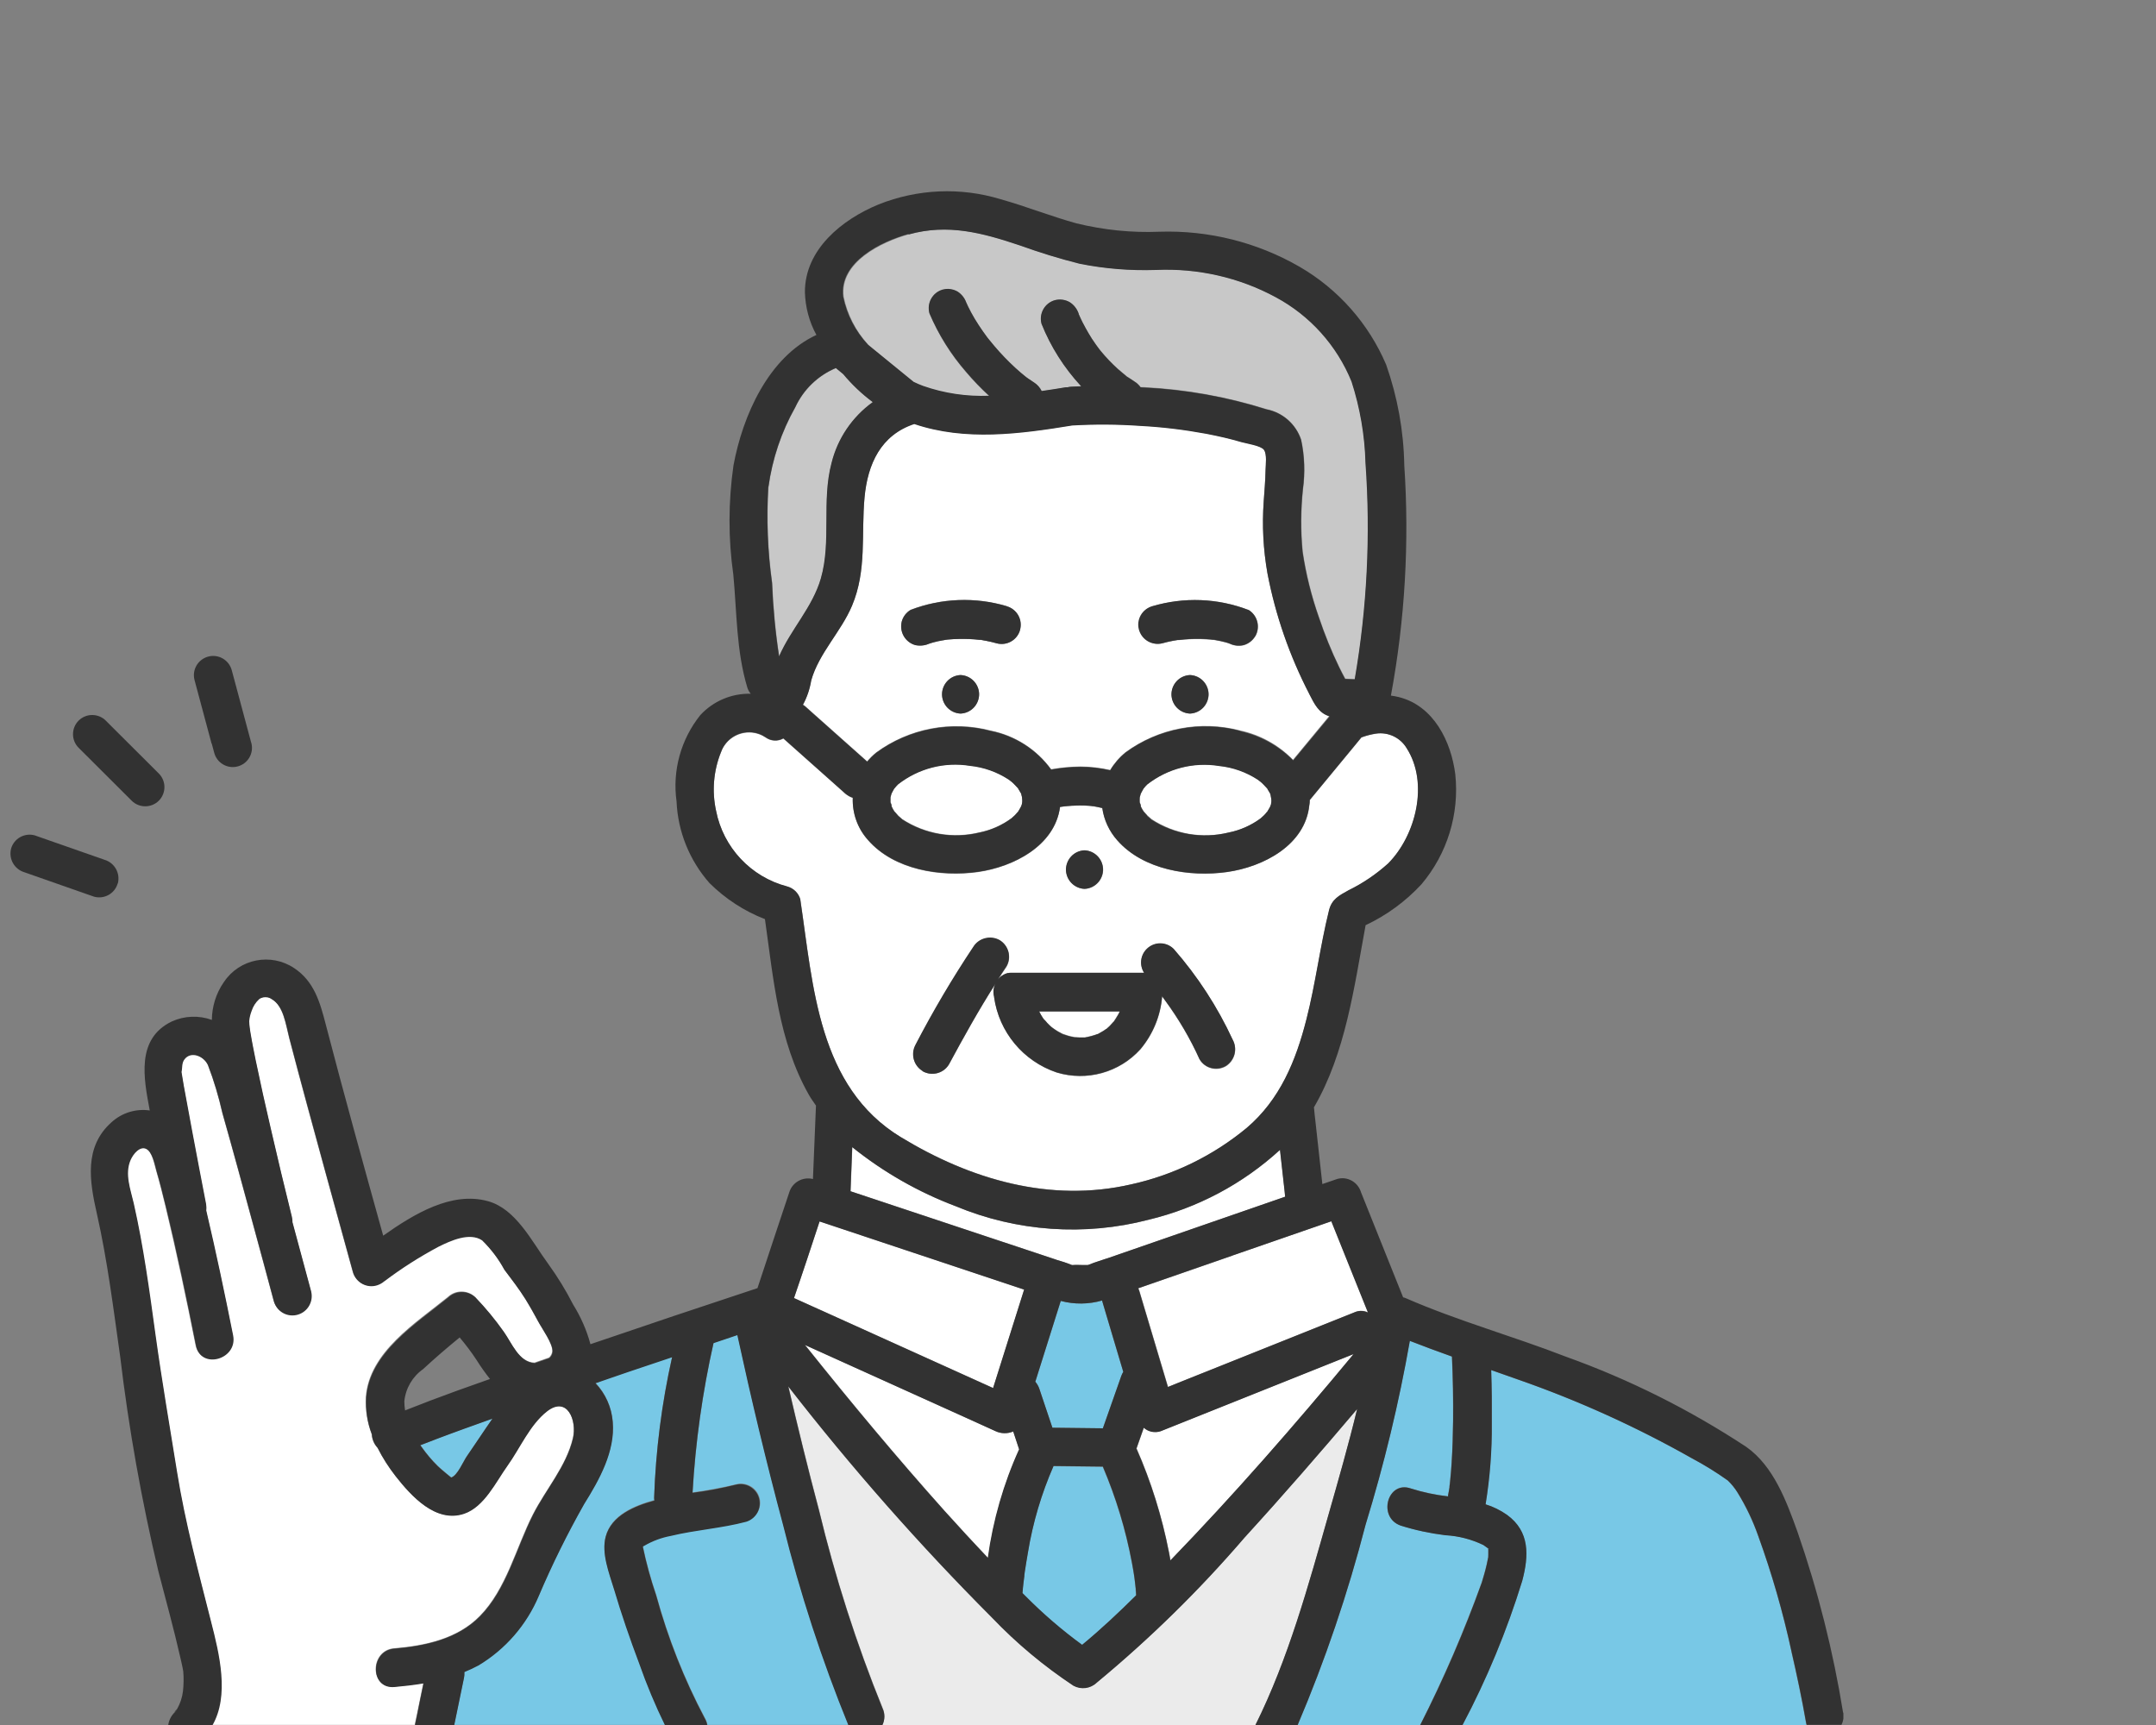 <?xml version="1.0" encoding="UTF-8"?><svg id="_グループ_168" xmlns="http://www.w3.org/2000/svg" xmlns:xlink="http://www.w3.org/1999/xlink" viewBox="0 0 150 120"><rect x="0" y="0" width="150" height="120" fill="#808080" stroke="none"/><defs><style>.cls-1{fill:none;}.cls-2{fill:#323232;}.cls-3{fill:#ebebeb;}.cls-4{fill:#fff;}.cls-5{fill:#c8c8c8;}.cls-6{clip-path:url(#clippath);}.cls-7{fill:#78c8e6;}</style><clipPath id="clippath"><rect class="cls-1" x=".72" y="13.29" width="127.53" height="106.71"/></clipPath></defs><g class="cls-6"><g id="_グループ_167"><path id="_パス_1934" class="cls-7" d="M74.53,88.01c-.07,0-.08,0,0,0"/><path id="_パス_1935" class="cls-4" d="M88.46,55.66s0-.08-.01-.12c-.01-.05-.02-.1-.03-.15,0-.03-.02-.06-.02-.1s-.01-.06-.02-.08-.02-.03-.04-.07c-.04-.07-.08-.15-.13-.22-.02-.04-.04-.07-.05-.09s-.03-.03-.06-.07c-.06-.07-.12-.13-.19-.2-.12-.13-.26-.24-.4-.34-.81-.53-1.73-.86-2.68-.95-1.78-.29-3.6.18-5.01,1.29-.09.09-.17.18-.25.28l-.04.07c-.04.06-.16.31-.16.3-.02.09-.06.24-.07.26,0,.11,0,.23,0,.34.05.09.08.19.08.29.06.14.14.26.23.39-.1-.14.16.18.23.24.04.04.37.32.28.25,1.59,1.04,3.53,1.38,5.38.93.81-.16,1.57-.5,2.24-.99.16-.13.31-.28.44-.44h0s.01-.03.02-.04c.05-.07.09-.15.13-.22.11-.17.16-.37.15-.57"/><path id="_パス_1936" class="cls-4" d="M71.12,55.66c0-.06-.03-.21-.02-.22-.01-.05-.03-.1-.04-.16-.01-.03-.01-.06-.02-.08s-.02-.03-.04-.07c-.04-.07-.08-.15-.13-.22-.02-.04-.04-.07-.05-.09s-.03-.03-.06-.07c-.06-.07-.12-.14-.19-.2-.12-.13-.26-.24-.4-.34-.81-.53-1.73-.86-2.68-.95-1.78-.29-3.6.18-5.01,1.29-.09.09-.17.18-.25.28l-.04.07c-.04.06-.16.31-.16.3-.02.09-.06.24-.07.26,0,.11,0,.23,0,.34.05.09.08.19.08.29.06.14.14.27.22.39-.1-.14.16.18.22.24.04.04.37.32.28.25,1.59,1.04,3.53,1.38,5.38.93.81-.16,1.57-.5,2.24-.99.16-.13.31-.28.44-.44h.01s.01-.03.02-.04c.05-.07.09-.15.13-.22.11-.17.16-.37.15-.57"/><path id="_パス_1937" class="cls-7" d="M76.68,90.47c-.94.27-1.93.28-2.88.03l-1.77,5.62c.12.14.22.31.28.49.3.9.6,1.81.91,2.71l3.51.04,1.28-3.63c.04-.1.08-.2.14-.29-.49-1.63-.98-3.27-1.46-4.91,0-.02,0-.04-.01-.06"/><path id="_パス_1938" class="cls-7" d="M81.91,44.52s-.05,0-.08,0c.02,0,.05,0,.08,0"/><path id="_パス_1939" class="cls-4" d="M91.09,48.25c-1.37-2.64-2.35-5.46-2.91-8.39-.29-1.65-.38-3.32-.26-4.99.05-.74.11-1.47.13-2.21,0-.34.11-1.1-.12-1.4-.21-.28-1.19-.42-1.56-.53-.8-.23-1.62-.42-2.44-.58-1.52-.28-3.06-.47-4.6-.55-1.57-.11-3.15-.11-4.73-.03-3.66.6-7.44,1.1-10.99-.1-2.32.76-3.24,2.77-3.46,5.1-.24,2.59.17,5.07-.87,7.54-.76,1.81-2.31,3.3-2.84,5.2-.1.6-.29,1.17-.58,1.7.06.04.11.08.17.12l.57.51,3.73,3.32c.19-.22.4-.43.63-.62,2.29-1.68,5.22-2.24,7.97-1.52,1.69.34,3.19,1.3,4.2,2.69.67-.12,1.35-.18,2.03-.19.7,0,1.4.09,2.08.24.28-.47.64-.88,1.06-1.23,2.29-1.68,5.22-2.24,7.97-1.52,1.4.3,2.69,1.01,3.69,2.04l2.53-3.06c-.75-.22-1.05-.85-1.42-1.56M66.83,49.64c-.74-.03-1.31-.65-1.29-1.39.03-.7.59-1.26,1.29-1.29.74.03,1.31.65,1.29,1.39-.03.7-.59,1.26-1.29,1.29M70.97,43.82c-.2.71-.93,1.12-1.64.93-.24-.07-.48-.12-.72-.17-.11-.02-.23-.04-.35-.06h-.1c-.48-.06-.97-.08-1.46-.07-.25,0-.5.02-.75.04l-.16.02c-.07.01-.15.02-.22.04-.2.04-.4.08-.6.13-.09.03-.18.05-.27.08l-.13.04c-.17.06.11-.05.14-.06-.32.16-.68.21-1.03.13-.34-.09-.62-.31-.8-.62-.18-.31-.23-.68-.14-1.03.09-.34.31-.62.61-.8,2.14-.82,4.48-.91,6.68-.26.7.21,1.12.93.93,1.65M82.8,49.64c-.74-.03-1.31-.65-1.29-1.39.03-.7.59-1.26,1.29-1.29.74.03,1.31.65,1.29,1.39-.03.7-.59,1.26-1.29,1.29M87.33,44.27c-.18.3-.46.52-.8.62-.35.08-.72.03-1.03-.13.42.18.09.04-.02,0-.09-.03-.18-.06-.27-.08-.2-.05-.4-.1-.6-.13l-.16-.03h-.06s-.17-.02-.17-.02c-.23-.02-.47-.03-.7-.04-.5-.01-1,.01-1.5.07h-.07s-.02,0-.02,0c-.12.02-.24.04-.35.06-.23.04-.46.1-.68.16-.72.18-1.44-.26-1.62-.97-.17-.69.23-1.4.91-1.61,2.2-.65,4.54-.56,6.68.26.63.38.84,1.19.48,1.83"/><path id="_パス_1940" class="cls-4" d="M85.74,87.35l-6.54,2.27c.03.06.06.13.08.2l1.99,6.66.59-.24,12.48-4.99c.28-.1.58-.08.85.05l-2.55-6.35-6.9,2.39"/><path id="_パス_1944" class="cls-7" d="M44.7,107.46s.01.06.02.09h0s-.02-.06-.02-.09"/><path id="_パス_1945" class="cls-7" d="M30.37,100.1c-.37.14-.75.29-1.12.43.03.04.05.07.08.11.34.48.72.93,1.14,1.34.19.19.92.8.93.79.43-.14.83-1.12,1.08-1.47.61-.87,1.19-1.76,1.79-2.63-1.3.46-2.6.93-3.9,1.42"/><path id="_パス_1946" class="cls-4" d="M73.51,87.65c.35.09.7.21,1.04.35.01,0,.03,0,.04.01s.03,0,.06,0c.23-.02.46,0,.69,0h.34s.08-.03.12-.04c.38-.16.79-.27,1.18-.41l12.44-4.31s-.01-.06-.01-.09c-.03-.25-.05-.5-.08-.75l-.27-2.42c-2.59,2.37-5.73,4.04-9.14,4.86-4.45,1.16-9.17.83-13.42-.94-2.6-.98-5.03-2.36-7.2-4.11-.04,1.02-.08,2.05-.12,3.07l4.99,1.66,9.35,3.11"/><path id="_パス_1947" class="cls-7" d="M75.65,72.14s-.05.02-.07.02c.03,0,.05,0,.07-.02"/><path id="_パス_1948" class="cls-4" d="M62.69,79.11c4.84,2.94,10.39,4.57,16.02,3.28,2.95-.65,5.71-2,8.04-3.93,2.31-1.96,3.42-4.67,4.15-7.55.64-2.5.95-5.07,1.57-7.57.19-.79.71-1.04,1.36-1.4,1-.49,1.93-1.12,2.76-1.87,1.93-1.95,2.84-5.6,1.28-8.02-.44-.74-1.28-1.14-2.13-1.01-.32.05-.64.13-.95.24l-.06.02s-.01.02-.02.02l-.5.61-3.08,3.73v.02c0,.11,0,.22-.03.33-.28,2.79-3.21,4.3-5.74,4.66-2.58.36-5.82-.14-7.63-2.21-.56-.63-.93-1.41-1.04-2.24-.2-.05-.4-.09-.6-.12h-.04c-.1-.02-.2-.03-.3-.04-.2-.01-.4-.02-.59-.02-.39,0-.79.03-1.18.07l-.23.04c-.36,2.7-3.24,4.17-5.72,4.52-2.58.36-5.82-.14-7.63-2.21-.73-.81-1.11-1.87-1.07-2.95-.19-.06-.37-.17-.53-.3l-.57-.51-3.73-3.32c-.39.22-.87.19-1.23-.07-.95-.64-2.24-.38-2.88.57-.1.14-.17.3-.23.46-.52,1.29-.64,2.72-.34,4.08.5,2.56,2.42,4.6,4.94,5.26.46.12.81.48.93.93.89,5.99,1.22,13,7,16.51M75.46,59.16c.74.03,1.31.65,1.29,1.39-.03.7-.59,1.26-1.29,1.29-.74-.03-1.31-.65-1.29-1.39.03-.7.59-1.26,1.29-1.29M63.71,72.69c1.22-2.33,2.56-4.6,4.01-6.79.38-.62,1.19-.83,1.83-.48.63.37.85,1.19.48,1.83-.21.3-.4.61-.6.92.04-.05.08-.1.13-.14.04-.04.07-.07.11-.1.11-.08.24-.14.37-.19.02,0,.03-.02.05-.02s.04,0,.06,0c.04,0,.09-.02.14-.02.03,0,.05,0,.08,0s.05,0,.08,0h9.11s.03,0,.05,0c-.4-.61-.23-1.44.38-1.84.53-.35,1.23-.27,1.68.18,1.66,1.89,3.04,4.02,4.1,6.31.35.64.14,1.44-.48,1.83-.64.37-1.46.16-1.83-.48-.65-1.44-1.46-2.8-2.39-4.08-.07-.1-.14-.19-.21-.29-.11,1.35-.64,2.63-1.51,3.67-1.47,1.62-3.73,2.25-5.82,1.62-2.33-.78-4.02-2.81-4.36-5.24v-.03c-.03-.11-.05-.22-.05-.33,0-.2.05-.39.13-.56-1.16,1.81-2.21,3.71-3.23,5.6-.38.63-1.21.83-1.84.45-.61-.37-.82-1.17-.47-1.8"/><path id="_パス_1949" class="cls-4" d="M72.29,70.34c.08.16.17.32.27.47l.07.09c.08.07.15.17.23.25s.18.18.28.27c.02.02.11.09.16.12l.1.07c.08.05.16.1.24.15.09.05.19.1.29.15h.01c.18.06.35.13.53.17.09.02.19.04.29.06h.05c.18.02.36.03.54.02h.15s.02,0,.03-.01c.04,0,.08-.01.11-.02.19-.04.38-.09.56-.15.05-.02.1-.04.15-.05h.03s.08-.06.11-.07c.16-.08.32-.18.47-.28h.02s.02-.03.02-.03c.07-.06.14-.12.21-.19s.15-.16.22-.24c.02-.02.03-.04.05-.06.11-.17.22-.33.32-.51.04-.07.07-.14.11-.22h-5.61Z"/><path id="_パス_1950" class="cls-4" d="M56.91,91.05l12.19,5.51c.72-2.28,1.44-4.57,2.16-6.85l-14.24-4.74c-.58,1.78-1.17,3.56-1.78,5.33l1.66.75"/><path id="_パス_1951" class="cls-4" d="M93.23,94.56l-12.47,4.99c-.4.14-.85.04-1.17-.24l-.51,1.45c1.02,2.32,1.77,4.74,2.26,7.23.03.18.07.37.1.55,4.45-4.6,8.67-9.43,12.75-14.36l-.95.38"/><path id="_パス_1952" class="cls-7" d="M79.01,110.55c-.02-.26-.05-.52-.09-.77,0-.04-.05-.38-.07-.46-.03-.21-.07-.41-.11-.62-.43-2.29-1.11-4.52-2.02-6.66l-3.43-.04c-.84,1.92-1.44,3.94-1.78,6.01-.08.45-.15.9-.22,1.35l-.03.23s0,.03,0,.06c-.02.16-.04.31-.06.47-.03.24-.05.48-.07.72.07.07.14.14.21.21,1.22,1.23,2.54,2.36,3.94,3.39,1.3-1.08,2.54-2.24,3.75-3.44,0-.15-.01-.29-.03-.44"/><path id="_パス_1953" class="cls-7" d="M93.88,47.72s.04.04,0,0"/><path id="_パス_1954" class="cls-4" d="M70.91,100.82l-.41-1.24c-.4.17-.86.16-1.25-.03l-1.96-.89-11.28-5.1.1.12c3.11,3.89,6.3,7.72,9.62,11.43.99,1.1,2,2.2,3.02,3.27.36-2.61,1.09-5.16,2.18-7.57"/><path id="_パス_1955" class="cls-5" d="M60.38,23.99l3.19,2.61c.21.1.43.2.65.28,1.48.52,3.04.75,4.61.69-.57-.52-1.1-1.07-1.6-1.66-1.07-1.22-1.93-2.6-2.56-4.09-.2-.71.22-1.45.94-1.64.35-.1.72-.05,1.03.13.28.18.49.44.6.76l.02.04c.04.08.07.16.11.24.07.14.14.27.21.41.16.3.33.59.52.87s.39.58.6.86c.02.02.1.13.12.15l.05.06c.11.13.22.27.33.4.46.54.95,1.05,1.47,1.52.24.22.49.43.74.63l.17.12c.13.09.25.18.38.26.23.14.41.35.52.59.56-.08,1.12-.17,1.68-.27.04,0,.08,0,.12,0,.08-.02.16-.03.24-.04.24-.02.48-.02.71-.03-1.18-1.27-2.11-2.74-2.76-4.35-.19-.71.23-1.44.93-1.64.35-.09.72-.04,1.03.13.29.19.51.47.61.8,0,.02,0,.02.01.03.03.06.05.12.08.18.06.13.13.27.19.4.13.26.28.52.43.78s.29.48.46.7c.08.12.17.24.26.35h0s.11.14.11.14c.37.45.77.87,1.2,1.26.11.1.22.19.33.28l.17.14c.09.07.09.08.07.07.09.07.22.14.25.16.12.08.24.16.36.24.16.1.29.23.4.38h.27c2.88.15,5.73.66,8.49,1.53,1.12.22,2.04,1.03,2.41,2.12.25,1.14.29,2.3.13,3.45-.15,1.44-.16,2.89-.02,4.34.23,1.55.61,3.08,1.13,4.56.4,1.19.87,2.36,1.42,3.49.13.27.27.53.41.79l.67.03c.86-4.97,1.11-10.02.75-15.05-.05-1.92-.38-3.83-.97-5.66-1.02-2.51-2.88-4.58-5.27-5.86-2.55-1.38-5.43-2.03-8.33-1.9-1.78.06-3.56-.09-5.31-.43-1.4-.35-2.79-.78-4.15-1.27-2.62-.88-5.02-1.53-7.75-.77-1.9.53-4.84,1.95-4.54,4.35.26,1.24.85,2.4,1.71,3.33"/><path id="_パス_1956" class="cls-5" d="M54.21,45.68c.82-1.89,2.33-3.42,2.91-5.43.75-2.59.04-5.38.74-8.02.42-1.71,1.44-3.22,2.87-4.25-.76-.57-1.45-1.22-2.06-1.95l-.51-.42c-1.25.52-2.25,1.49-2.82,2.72-.97,1.72-1.6,3.6-1.87,5.55-.14,2.23-.05,4.48.26,6.69.07,1.71.23,3.42.49,5.12"/><path id="_パス_1957" class="cls-7" d="M51.31,92.85c-.55.18-1.11.37-1.66.56-.77,3.42-1.26,6.91-1.46,10.41,1.02-.14,2.04-.33,3.04-.57.72-.18,1.44.26,1.62.97.17.69-.23,1.4-.91,1.6-1.73.46-3.53.57-5.27.99-.65.12-1.27.35-1.83.68-.04.02-.08.04-.11.07.04.08.03.09,0,0h0c.24,1.15.55,2.28.93,3.39.81,2.96,1.94,5.83,3.38,8.55.09.15.15.32.18.49h9.82c-1.85-4.53-3.37-9.2-4.55-13.95-1.17-4.37-2.22-8.77-3.18-13.2"/><path id="_パス_1958" class="cls-7" d="M124.63,114.87c-.59-2.72-1.36-5.4-2.31-8.02-.37-1.05-.86-2.07-1.44-3.02-.19-.31-.42-.59-.68-.84-.79-.57-1.62-1.09-2.49-1.54-3.84-2.18-7.87-4.01-12.04-5.46-.64-.23-1.29-.46-1.93-.68.04,1.24.06,2.47.04,3.71.02,1.88-.13,3.77-.43,5.63.53.17,1.04.41,1.49.74,1.61,1.16,1.52,2.86,1.06,4.59-1.07,3.47-2.46,6.83-4.16,10.04h23.95c-.02-.05-.03-.1-.04-.15-.29-1.67-.64-3.32-1.02-4.97"/><path id="_パス_1959" class="cls-7" d="M103.42,108.87c.03-.14.06-.28.09-.43.04-.22.02.05.03-.28,0-.11,0-.22,0-.33v-.03s0-.04-.01-.07c-.05-.02-.08-.04,0-.01h0s.01.01.01.01c0-.02,0-.01,0,0,.07.03.14.05-.07-.06.07.04-.32-.23-.28-.2-.83-.4-1.73-.63-2.65-.68-1.05-.13-2.09-.35-3.1-.67-1.62-.57-.92-3.15.71-2.58.84.26,1.71.45,2.59.55v-.08c.04-.18.07-.37.1-.55v-.04s0-.01,0-.03c.01-.11.03-.21.04-.32.05-.44.08-.89.11-1.33.06-.96.09-1.93.1-2.89.01-1.49-.02-2.99-.08-4.48-.98-.35-1.96-.71-2.93-1.09-.76,4.32-1.79,8.59-3.08,12.79-1.22,4.76-2.8,9.42-4.73,13.95h8.52c1.63-3.22,3.06-6.54,4.29-9.93.12-.4.24-.79.33-1.2"/><path id="_パス_1960" class="cls-4" d="M28.98,119.38l.47-2.3c-.67.11-1.35.19-2.03.25-1.72.14-1.7-2.53,0-2.67,2.14-.18,4.39-.65,5.95-2.24,1.86-1.89,2.52-4.76,3.7-7.07.9-1.76,2.32-3.35,2.78-5.31.3-1.25-.4-2.97-1.8-1.89-1.2.93-1.9,2.58-2.76,3.79-.81,1.13-1.61,2.87-3.02,3.34-1.96.67-3.67-1.22-4.76-2.61-.49-.62-.91-1.28-1.26-1.98-.24-.25-.38-.59-.4-.94-.31-.82-.45-1.7-.4-2.58.24-3.13,3.48-5.14,5.71-6.95.53-.5,1.36-.5,1.89,0,.72.75,1.38,1.55,1.98,2.4.56.77,1.05,2.13,2.15,2.17.34-.12.67-.23,1.01-.35.13-.11.21-.27.23-.44.03-.56-.72-1.58-.99-2.09-.28-.52-.57-1.04-.88-1.55-.45-.72-.96-1.39-1.48-2.07-.41-.76-.93-1.44-1.55-2.05-.89-.59-2.21.03-3.04.44-1.32.7-2.57,1.51-3.76,2.41h-.02c-.55.5-1.39.45-1.88-.1-.13-.15-.23-.32-.28-.51-.64-2.33-1.28-4.65-1.92-6.98-.85-3.1-1.7-6.2-2.51-9.31-.25-.95-.39-2.23-1.23-2.72-.26-.19-.61-.19-.88,0-.24.22-.42.5-.52.81-.09.23-.15.47-.17.72,0,.16.02.31.04.47v.07c.03.11.05.22.06.33.1.61.23,1.23.35,1.84.33,1.59.68,3.17,1.05,4.75.48,2.05.97,4.1,1.47,6.15.03.12.04.24.04.37.43,1.61.87,3.21,1.3,4.82.18.72-.26,1.44-.97,1.62-.69.17-1.4-.23-1.61-.91-.48-1.79-.96-3.58-1.45-5.37-.7-2.58-1.4-5.16-2.13-7.73-.26-1.14-.59-2.26-1.01-3.35-.29-.64-1.19-1.01-1.64-.42-.2.27-.14.59-.21.89.06.32.1.64.16.96.19,1.08.39,2.16.59,3.24.31,1.66.63,3.32.95,4.98.03.15.03.29.01.44.68,2.89,1.3,5.79,1.87,8.7.33,1.68-2.24,2.4-2.58.71-.64-3.22-1.32-6.44-2.09-9.64-.2-.83-.41-1.67-.65-2.49-.13-.43-.27-1.33-.72-1.55s-.9.33-1.09.76c-.43.98,0,2.07.22,3.04.68,3.01,1.08,6.07,1.51,9.12.44,3.19.99,6.37,1.5,9.55.57,3.55,1.49,6.95,2.37,10.43.56,2.22,1.28,5.13.08,7.21h14.13s0-.09.02-.14c.03-.16.07-.32.1-.48"/><path id="_パス_1961" class="cls-3" d="M94.43,98.01c-2.57,3.03-5.17,6.02-7.84,8.95-3.14,3.64-6.57,7.01-10.28,10.08-.44.42-1.09.5-1.62.21-2.05-1.36-3.94-2.95-5.65-4.73-5.06-5.07-9.8-10.45-14.19-16.1.67,2.88,1.37,5.74,2.13,8.6,1.13,4.7,2.61,9.32,4.43,13.8.17.38.16.81-.02,1.18h25.96c2.29-4.6,3.69-9.72,5.09-14.65.67-2.35,1.39-4.86,1.99-7.35"/><path id="_パス_1962" class="cls-7" d="M42.71,110.49c-.33-1.1-.87-2.47-.57-3.62.39-1.47,1.99-2.14,3.39-2.52-.01-.07-.02-.13-.02-.2.12-3.29.53-6.56,1.25-9.77-1,.34-2.01.67-3.01,1.01-.77.26-1.54.54-2.32.8.69.73,1.12,1.68,1.2,2.68.18,2.05-.94,4.04-1.99,5.73-1.17,2.07-2.23,4.21-3.16,6.4-.85,2.01-2.32,3.69-4.19,4.82-.32.17-.65.33-.98.46,0,.14,0,.28-.03.42l-.1.48c-.19.93-.39,1.87-.58,2.81h14.68c-.68-1.39-1.27-2.82-1.79-4.28-.64-1.72-1.24-3.46-1.77-5.23"/><path id="_パス_1963" class="cls-2" d="M8.7,55.24l.46.46c.52.52,1.37.52,1.89,0,.52-.52.52-1.37,0-1.89l-3.23-3.22-.46-.46c-.52-.52-1.37-.52-1.89,0-.52.52-.52,1.37,0,1.89l3.23,3.22"/><path id="_パス_1964" class="cls-2" d="M14.73,51.72l.17.63c.18.72.91,1.15,1.62.97.72-.18,1.15-.91.97-1.62,0-.02-.01-.04-.02-.06-.39-1.47-.79-2.93-1.18-4.4l-.17-.63c-.2-.71-.93-1.13-1.65-.93-.71.2-1.13.93-.93,1.65h0c.39,1.47.79,2.93,1.18,4.4"/><path id="_パス_1965" class="cls-2" d="M8.2,61.45c.18-.71-.23-1.43-.93-1.64l-4.26-1.49-.6-.21c-.71-.19-1.44.22-1.64.93-.18.71.23,1.43.93,1.64l4.25,1.49.6.21c.71.19,1.44-.22,1.64-.93"/><path id="_パス_1966" class="cls-2" d="M64.19,74.52c.64.36,1.45.15,1.83-.48,1.02-1.89,2.07-3.78,3.23-5.6-.14.27-.17.59-.09.89v.03c.34,2.43,2.03,4.46,4.36,5.24,2.09.63,4.36,0,5.82-1.62.87-1.04,1.4-2.32,1.51-3.68.07.1.14.19.21.29.94,1.27,1.74,2.64,2.39,4.08.37.64,1.19.85,1.83.48.62-.39.83-1.19.48-1.83-1.06-2.29-2.44-4.41-4.1-6.31-.52-.52-1.36-.52-1.88,0-.45.44-.52,1.14-.18,1.66-.01,0-.03,0-.05,0h-9.11s-.06,0-.08,0-.05,0-.08,0c-.05,0-.09.01-.14.02-.02,0-.04,0-.06,0s-.03.02-.05.02c-.13.04-.26.11-.37.19-.04.03-.08.06-.11.1-.05.04-.09.09-.13.14.2-.31.39-.62.6-.92.37-.64.15-1.45-.48-1.83-.64-.35-1.45-.14-1.83.48-1.46,2.19-2.8,4.46-4.01,6.79-.36.64-.15,1.45.48,1.83M75.58,72.16s.05-.01.07-.02c-.02.01-.05.02-.07.02M77.48,71.07s-.03.04-.05.06c-.07.08-.15.16-.22.24s-.14.13-.21.19l-.02.02h-.02c-.15.12-.31.21-.47.3-.03.01-.07.04-.11.06h-.03s-.1.04-.15.06c-.18.06-.37.11-.56.15-.04,0-.08.01-.11.02-.01,0-.02,0-.03.01h-.15c-.18,0-.36,0-.54-.01h-.05c-.1-.03-.19-.04-.29-.06-.18-.04-.35-.11-.52-.16h-.01c-.1-.06-.19-.11-.29-.16s-.16-.1-.24-.15l-.1-.07s-.13-.1-.16-.12c-.1-.08-.19-.17-.28-.27s-.14-.18-.23-.25c-.02-.03-.05-.06-.07-.09-.1-.15-.19-.31-.27-.47h5.61c-.04.07-.07.15-.11.22-.1.18-.21.34-.32.51"/><path id="_パス_1967" class="cls-2" d="M66.83,46.96c-.74.03-1.31.65-1.29,1.39.03.7.59,1.26,1.29,1.29.74-.03,1.31-.65,1.29-1.39-.03-.7-.59-1.26-1.29-1.29"/><path id="_パス_1968" class="cls-2" d="M75.45,61.83c.74-.03,1.31-.65,1.29-1.39-.03-.7-.59-1.26-1.29-1.29-.74.03-1.31.65-1.29,1.39.03.7.59,1.26,1.29,1.29"/><path id="_パス_1969" class="cls-2" d="M82.79,46.96c-.74.03-1.31.65-1.29,1.39.03.7.59,1.26,1.29,1.29.74-.03,1.31-.65,1.29-1.39-.03-.7-.59-1.26-1.29-1.29"/><path id="_パス_1970" class="cls-2" d="M86.85,42.43c-2.14-.82-4.48-.91-6.68-.26-.71.2-1.13.93-.93,1.64.2.71.93,1.13,1.65.93.23-.06.45-.12.68-.16.12-.02.24-.04.35-.06h.1c.5-.06,1-.09,1.5-.08.24,0,.47.02.7.04l.17.02h.06s.16.03.16.03c.2.03.4.08.6.13.09.02.18.05.27.08.11.04.44.17.02,0,.32.17.68.22,1.03.13.34-.1.62-.32.8-.62.36-.64.15-1.45-.48-1.83M81.83,44.54s.05,0,.08,0h-.08"/><path id="_パス_1971" class="cls-2" d="M70.04,42.17c-2.19-.65-4.54-.56-6.68.26-.3.18-.52.46-.62.8-.09.35-.04.72.14,1.03.18.3.46.52.8.62.35.07.71.03,1.03-.13-.02,0-.31.12-.14.06.04-.01.08-.03.13-.05.09-.03.18-.06.27-.08.2-.06.4-.1.6-.13.07-.01.15-.02.22-.04l.16-.02c.25-.02.5-.04.75-.04.49-.01.97,0,1.46.06h.1c.11.03.23.05.35.07.24.05.49.1.72.17.71.2,1.45-.22,1.64-.93.2-.71-.22-1.45-.93-1.64h0"/><path id="_パス_1972" class="cls-2" d="M128.23,119.14c-.69-4.27-1.75-8.48-3.17-12.57-.76-2.11-1.66-4.58-3.57-5.92-3.92-2.58-8.13-4.69-12.54-6.27-3.68-1.43-7.52-2.49-11.14-4.07-.06-.03-.13-.05-.19-.06-.98-2.44-1.96-4.88-2.93-7.31-.21-.7-.93-1.12-1.64-.93l-1.05.36-.49-4.44c-.03-.25-.06-.5-.08-.76,0-.05-.01-.09-.02-.13,2.21-3.78,2.81-8.41,3.6-12.68,1.47-.69,2.79-1.66,3.89-2.85,1.79-2.12,2.64-4.88,2.35-7.64-.29-2.3-1.51-4.78-3.94-5.38-.18-.04-.35-.08-.54-.1.98-5.28,1.29-10.67.93-16.02-.04-2.39-.47-4.75-1.26-7-1.22-2.86-3.33-5.25-6.02-6.81-2.96-1.71-6.34-2.55-9.75-2.44-1.94.08-3.88-.12-5.77-.58-1.78-.49-3.5-1.18-5.28-1.68-2.79-.85-5.78-.72-8.49.36-2.53,1.04-5.14,3.12-5.13,6.11.03,1.04.3,2.06.8,2.97-3.34,1.55-5.13,5.62-5.77,9.08-.36,2.52-.37,5.08-.01,7.6.25,2.65.2,5.29.98,7.87.05.15.13.29.23.41-1.33-.03-2.61.51-3.51,1.49-1.35,1.69-1.95,3.86-1.65,6,.09,2.1.9,4.1,2.29,5.68,1.1,1.09,2.41,1.95,3.86,2.51.59,4.15.94,8.49,3.05,12.21.15.27.33.51.5.76h0c-.07,1.71-.14,3.41-.21,5.11h0c-.71-.18-1.44.23-1.65.93-.74,2.22-1.48,4.44-2.21,6.66-3.88,1.28-7.76,2.58-11.62,3.9-.26-.97-.67-1.9-1.2-2.75-.51-1-1.1-1.96-1.76-2.87-1.13-1.54-2.22-3.79-4.17-4.33-2.53-.7-5.15.89-7.29,2.4-1.36-4.9-2.72-9.79-4-14.71-.39-1.51-.8-2.98-2.19-3.9-1.61-1.08-3.8-.66-4.88.95,0,.01-.02.03-.03.04-.53.77-.81,1.68-.82,2.61-.91-.33-1.91-.29-2.79.11-2.5,1.21-1.95,3.97-1.53,6.19-.96-.14-1.94.16-2.66.82-1.93,1.71-1.53,4.12-1.02,6.36.74,3.28,1.15,6.61,1.62,9.93.6,5.03,1.49,10.02,2.66,14.95.52,2,1.07,3.99,1.53,6.01.07.32.15.63.2.95.04.46.03.92-.02,1.38-.05.43-.19.85-.41,1.24-.01.02-.41.4.03.06-.36.26-.6.65-.65,1.09h3.07c1.21-2.08.49-4.99-.08-7.21-.88-3.48-1.8-6.88-2.37-10.43-.51-3.18-1.06-6.36-1.5-9.55-.42-3.06-.83-6.11-1.51-9.12-.22-.97-.65-2.06-.22-3.04.19-.43.65-.98,1.09-.76s.6,1.12.72,1.55c.24.82.45,1.66.65,2.49.78,3.19,1.45,6.41,2.09,9.64.33,1.69,2.91.97,2.58-.71-.58-2.91-1.19-5.81-1.87-8.7.02-.15.01-.29-.01-.44-.32-1.66-.64-3.32-.95-4.98-.2-1.08-.4-2.16-.6-3.24-.06-.32-.1-.64-.16-.96.07-.3,0-.62.21-.89.45-.59,1.35-.22,1.64.42.42,1.09.75,2.21,1.01,3.35.73,2.57,1.43,5.15,2.13,7.73.49,1.79.97,3.58,1.45,5.37.21.71.96,1.11,1.67.89.68-.21,1.08-.91.91-1.61-.43-1.61-.86-3.21-1.3-4.82,0-.12-.01-.25-.04-.37-.51-2.05-1-4.09-1.47-6.15-.37-1.58-.72-3.16-1.05-4.75-.12-.61-.25-1.22-.35-1.84-.02-.11-.04-.22-.05-.33,0-.04,0-.05-.01-.07-.02-.16-.04-.31-.04-.47.02-.25.08-.49.17-.72.1-.31.28-.59.52-.81.09-.07.2-.11.31-.13.2-.03.41.01.57.13.84.49.98,1.76,1.23,2.72.81,3.11,1.67,6.21,2.51,9.31.64,2.33,1.28,4.65,1.92,6.98.21.71.95,1.11,1.65.9.19-.06.36-.15.51-.28,0,0,.01,0,.02-.01,1.19-.9,2.45-1.7,3.76-2.4.83-.41,2.16-1.03,3.04-.44.61.6,1.14,1.29,1.55,2.05.51.68,1.03,1.35,1.48,2.07.31.5.6,1.02.88,1.54.27.51,1.02,1.53.99,2.09-.02.17-.1.33-.23.44-.34.12-.68.23-1.01.35-1.1-.05-1.6-1.4-2.15-2.17-.6-.85-1.26-1.65-1.98-2.4-.53-.5-1.36-.5-1.89,0-2.23,1.82-5.47,3.83-5.71,6.95-.05.88.08,1.76.4,2.58.02.35.16.68.4.94.35.7.78,1.36,1.26,1.98,1.08,1.37,2.78,3.26,4.75,2.6,1.41-.48,2.21-2.21,3.02-3.34.87-1.21,1.56-2.86,2.76-3.79,1.4-1.08,2.09.64,1.8,1.89-.47,1.96-1.89,3.54-2.78,5.31-1.17,2.31-1.83,5.18-3.7,7.07-1.56,1.58-3.81,2.06-5.95,2.24-1.7.14-1.72,2.82,0,2.67.68-.06,1.36-.14,2.03-.25-.16.77-.32,1.53-.47,2.3-.03.16-.07.32-.1.48-.01.05-.01.09-.02.14h2.72c.19-.93.39-1.87.58-2.81.03-.16.07-.32.1-.48.03-.14.04-.28.03-.42.34-.14.66-.29.98-.46,1.87-1.12,3.34-2.81,4.19-4.82.93-2.19,1.99-4.33,3.16-6.4,1.05-1.68,2.17-3.67,1.99-5.72-.08-1.01-.5-1.96-1.2-2.69.77-.26,1.54-.54,2.32-.8,1-.34,2.01-.68,3.01-1.01-.72,3.21-1.14,6.48-1.25,9.77,0,.07,0,.13.02.2-1.4.38-3,1.05-3.39,2.52-.31,1.15.24,2.53.57,3.62.52,1.76,1.12,3.5,1.77,5.22.51,1.46,1.11,2.89,1.79,4.28h2.94c-.03-.17-.09-.34-.18-.49-1.44-2.72-2.57-5.58-3.38-8.55-.38-1.11-.69-2.24-.93-3.39h0c.03.08.05.08,0,0,.03-.03.07-.05.11-.07.57-.33,1.19-.56,1.83-.68,1.74-.42,3.54-.53,5.27-.99.7-.23,1.09-.98.86-1.69-.21-.66-.9-1.05-1.57-.89-1,.25-2.02.44-3.04.57.2-3.5.69-6.99,1.46-10.41.55-.19,1.11-.37,1.66-.56.96,4.42,2.01,8.83,3.18,13.2,1.18,4.75,2.7,9.42,4.55,13.95h2.35c.19-.37.2-.81.02-1.18-1.82-4.48-3.3-9.1-4.43-13.8-.76-2.85-1.46-5.72-2.13-8.6,4.39,5.65,9.13,11.03,14.19,16.1,1.7,1.78,3.6,3.36,5.65,4.72.53.29,1.18.21,1.62-.21,3.71-3.07,7.15-6.44,10.28-10.09,2.68-2.93,5.28-5.93,7.84-8.95-.6,2.49-1.32,4.99-1.99,7.34-1.4,4.93-2.8,10.05-5.09,14.65h2.94c1.92-4.52,3.5-9.18,4.73-13.94,1.29-4.2,2.32-8.47,3.08-12.79.97.38,1.95.74,2.93,1.09.07,1.49.1,2.99.08,4.48-.01.96-.04,1.93-.1,2.89-.03.44-.06.89-.11,1.33-.01.11-.02.21-.04.32,0,.01,0,.02,0,.03,0,.01,0,.02,0,.04-.03.19-.06.37-.1.56,0,.03,0,.06,0,.08-.88-.1-1.75-.28-2.59-.55-1.63-.57-2.33,2.01-.71,2.58,1.01.32,2.05.54,3.1.67.92.05,1.82.28,2.65.68-.04-.03.34.24.28.2.21.12.14.09.07.06,0-.01,0-.02,0,0h-.01s.01.04.01.07,0,.01,0,.03c0,.11,0,.22,0,.33-.01.33,0,.07-.03.28-.03.14-.06.29-.09.43-.09.4-.21.8-.33,1.2-1.22,3.4-2.65,6.71-4.29,9.93h2.94c1.7-3.21,3.09-6.57,4.16-10.04.46-1.74.54-3.43-1.06-4.59-.46-.32-.96-.57-1.49-.73.3-1.86.45-3.74.43-5.63.01-1.24,0-2.47-.04-3.71.64.22,1.29.45,1.93.68,4.17,1.46,8.2,3.29,12.04,5.46.86.46,1.69.97,2.49,1.54.26.25.49.53.68.84.59.95,1.07,1.96,1.44,3.02.95,2.62,1.72,5.3,2.31,8.02.38,1.65.73,3.31,1.02,4.97.01.05.02.1.04.15h2.42c.13-.27.18-.57.12-.86M17.36,71.47s0-.02,0-.04c0,.01,0,.02,0,.04M28.18,98.1c-.03-.21-.05-.41-.05-.62.09-.9.57-1.72,1.31-2.24.82-.76,1.67-1.49,2.54-2.2.43.51.83,1.04,1.19,1.59.28.45.59.88.92,1.3-.76.27-1.52.54-2.28.81-1.22.44-2.43.9-3.64,1.38M32.47,101.32c-.24.35-.64,1.33-1.08,1.47,0,0-.74-.6-.93-.79-.42-.41-.8-.87-1.14-1.35l-.08-.11c.37-.14.74-.29,1.12-.43,1.29-.49,2.59-.95,3.9-1.42-.61.87-1.19,1.76-1.79,2.63M44.67,107.61h0M44.72,107.55h0s-.01-.06-.02-.09c0,.03.01.06.02.09h0s0,0,0,0M63.22,16.31c2.73-.76,5.13-.11,7.75.77,1.36.49,2.75.92,4.15,1.27,1.75.35,3.53.49,5.31.43,2.9-.13,5.78.52,8.33,1.9,2.38,1.28,4.25,3.36,5.27,5.87.59,1.83.92,3.74.97,5.66.36,5.03.11,10.08-.75,15.05-.22,0-.45-.02-.67-.03-.14-.26-.28-.53-.41-.8-.55-1.13-1.02-2.3-1.42-3.49-.52-1.48-.9-3-1.13-4.55-.14-1.44-.13-2.9.02-4.34.16-1.15.12-2.32-.12-3.45-.36-1.09-1.28-1.9-2.41-2.12-2.75-.87-5.6-1.38-8.49-1.52-.09,0-.18-.01-.27-.02-.11-.15-.24-.28-.4-.38-.12-.08-.24-.16-.36-.24-.03-.02-.15-.1-.25-.16.02.01.02,0-.07-.07-.06-.05-.11-.09-.17-.14-.11-.09-.22-.19-.33-.28-.43-.39-.83-.81-1.2-1.26l-.11-.14h0c-.09-.13-.17-.24-.26-.36-.16-.23-.31-.46-.45-.7-.15-.25-.29-.51-.43-.78-.07-.13-.13-.27-.19-.4-.03-.06-.05-.12-.08-.18v-.03c-.12-.33-.33-.61-.63-.8-.31-.18-.68-.23-1.03-.14-.71.2-1.12.93-.93,1.64.64,1.61,1.58,3.08,2.76,4.35-.24.01-.48.02-.71.03-.08,0-.16.02-.24.04-.04,0-.08,0-.12,0-.55.09-1.11.18-1.68.26-.12-.24-.3-.45-.52-.59-.13-.08-.26-.17-.39-.26l-.17-.12c-.25-.2-.5-.41-.74-.63-.52-.48-1.01-.99-1.47-1.53-.11-.13-.22-.26-.33-.4l-.05-.06s-.1-.13-.12-.15c-.21-.28-.41-.57-.6-.86-.18-.28-.36-.57-.52-.87-.07-.14-.14-.27-.21-.41-.04-.08-.07-.16-.11-.24l-.02-.04c-.11-.31-.32-.58-.6-.76-.31-.18-.68-.23-1.03-.14-.71.2-1.12.93-.93,1.64.63,1.49,1.5,2.87,2.56,4.09.5.59,1.03,1.14,1.6,1.66-1.57.06-3.13-.17-4.61-.69-.22-.08-.44-.18-.65-.28l-3.19-2.6c-.86-.93-1.46-2.08-1.71-3.33-.29-2.4,2.64-3.83,4.54-4.35M93.91,47.75s-.02-.02-.03-.03c.01,0,.02.02.03.03M79.82,56.75c-.07-.07-.32-.38-.22-.24-.09-.12-.16-.25-.23-.39,0-.1-.03-.2-.08-.29-.01-.11-.01-.23,0-.34.01-.03.05-.18.07-.26,0,0,.12-.24.16-.3l.04-.07c.08-.1.16-.19.25-.28,1.42-1.11,3.23-1.58,5.01-1.29.96.1,1.88.43,2.68.95.14.1.28.21.4.34.07.07.13.13.19.2.03.03.04.05.06.06s.03.05.05.09c.05.07.09.15.13.22.02.03.03.05.04.06s0,.04.02.08.01.06.02.1c0,.05.02.1.03.15,0,.04.01.09.01.12.01.2-.04.4-.15.57-.04.07-.09.15-.13.22,0,.01-.01.02-.02.03h-.01c-.13.17-.28.32-.44.45-.66.49-1.43.83-2.24.99-1.84.45-3.79.12-5.38-.92.09.07-.24-.22-.28-.25M86.27,50.84c-2.75-.72-5.68-.16-7.97,1.52-.42.34-.78.76-1.06,1.23-.68-.16-1.38-.24-2.08-.24-.68,0-1.36.07-2.03.19-1.01-1.39-2.51-2.35-4.2-2.69-2.75-.72-5.68-.16-7.97,1.52-.23.19-.44.39-.63.62l-3.73-3.32-.57-.51c-.05-.05-.11-.09-.17-.12.29-.53.48-1.1.58-1.7.53-1.89,2.08-3.39,2.84-5.2,1.04-2.47.63-4.96.87-7.54.22-2.33,1.14-4.33,3.46-5.1,3.55,1.2,7.32.7,10.99.1,1.58-.09,3.15-.08,4.73.03,1.54.08,3.08.27,4.6.55.82.16,1.64.34,2.44.58.36.1,1.35.25,1.56.53.23.3.13,1.06.12,1.4-.01.74-.08,1.48-.13,2.21-.12,1.67-.03,3.34.26,4.99.56,2.92,1.54,5.74,2.91,8.39.36.71.66,1.34,1.42,1.56l-2.54,3.06c-1.01-1.03-2.29-1.73-3.69-2.04M62.48,56.74c-.07-.07-.32-.38-.23-.24-.08-.12-.16-.25-.22-.39,0-.1-.03-.2-.08-.29,0-.11,0-.23,0-.34.01-.03.05-.18.07-.26,0,0,.12-.24.16-.3.02-.04.03-.06.05-.07.08-.1.16-.19.25-.28,1.42-1.11,3.23-1.58,5.01-1.29.96.1,1.88.43,2.68.95.14.1.28.21.4.34.06.06.13.13.19.2l.06.06.05.09c.04.07.09.15.13.22.02.03.03.05.04.06s.01.04.02.08c.01.05.03.1.04.16,0,0,.02.15.02.22.01.2-.04.4-.15.57-.04.07-.09.15-.13.22,0,.01-.01.02-.02.03,0,0,0,0-.01.01-.13.16-.28.31-.44.44-.66.49-1.43.83-2.23.99-1.84.45-3.79.12-5.38-.92.09.07-.24-.22-.28-.25M53.46,33.87c.27-1.95.9-3.83,1.87-5.55.57-1.23,1.57-2.19,2.82-2.72l.51.42c.61.73,1.3,1.39,2.06,1.95-1.43,1.03-2.45,2.53-2.87,4.24-.7,2.64,0,5.43-.74,8.02-.58,2.01-2.09,3.54-2.91,5.43-.26-1.7-.42-3.4-.49-5.12-.31-2.22-.39-4.46-.26-6.69M55.69,62.59c-.12-.46-.48-.81-.93-.93-2.52-.66-4.44-2.71-4.94-5.26-.3-1.36-.18-2.79.34-4.08.38-1.08,1.56-1.65,2.64-1.27.17.06.32.14.47.24.36.26.84.29,1.23.07l3.73,3.32.57.51c.15.13.33.24.53.3-.04,1.09.34,2.15,1.07,2.95,1.82,2.07,5.05,2.57,7.63,2.21,2.49-.35,5.36-1.82,5.72-4.52l.23-.03c.39-.05.78-.07,1.18-.07.2,0,.4,0,.59.02.1,0,.2.02.3.03h.04c.2.04.4.08.6.13.12.83.48,1.61,1.04,2.24,1.82,2.07,5.05,2.57,7.63,2.21,2.53-.35,5.45-1.87,5.73-4.66.02-.11.03-.22.03-.33v-.02l3.08-3.73.5-.61s.01-.02.02-.02l.06-.02c.31-.11.62-.19.95-.24.85-.12,1.69.28,2.13,1.01,1.56,2.42.65,6.07-1.28,8.02-.83.75-1.76,1.38-2.76,1.87-.65.36-1.17.62-1.36,1.4-.62,2.5-.93,5.08-1.57,7.58-.73,2.88-1.84,5.58-4.15,7.55-2.33,1.93-5.09,3.28-8.04,3.93-5.63,1.3-11.18-.33-16.02-3.28-5.77-3.51-6.1-10.52-7-16.51M76.68,90.47s0,.04.01.06c.49,1.63.97,3.27,1.46,4.9-.06.09-.1.19-.14.29l-1.28,3.64-3.51-.04c-.3-.9-.61-1.81-.91-2.71-.06-.18-.16-.35-.28-.49l1.77-5.62c.94.25,1.94.24,2.88-.03M74.47,88.01s.04,0,.06,0c-.02,0-.04,0-.06,0M76.98,87.55c-.39.14-.8.25-1.18.41-.04.02-.08.03-.12.04h-.34c-.23,0-.46-.02-.69,0h-.06s-.03,0-.04-.01c-.34-.14-.69-.25-1.04-.35l-9.35-3.11-4.99-1.66c.04-1.02.08-2.05.12-3.07,2.17,1.74,4.6,3.13,7.2,4.11,4.25,1.77,8.96,2.1,13.42.94,3.41-.82,6.55-2.49,9.14-4.86.09.81.18,1.61.27,2.42.03.25.06.5.08.75,0,.03.01.06.01.09l-12.44,4.31M57.02,84.97l14.23,4.74c-.72,2.28-1.44,4.57-2.16,6.85l-12.19-5.51-1.66-.75c.61-1.77,1.19-3.55,1.78-5.33M68.73,108.38c-1.02-1.08-2.03-2.17-3.02-3.27-3.32-3.71-6.51-7.54-9.62-11.43-.03-.04-.06-.08-.1-.12l11.29,5.1,1.96.89c.39.19.85.2,1.25.03l.41,1.24c-1.09,2.4-1.82,4.95-2.18,7.57M75.29,114.42c-1.4-1.02-2.72-2.16-3.94-3.39-.07-.07-.14-.14-.21-.21.02-.24.04-.48.07-.72.02-.15.04-.31.06-.47,0-.03,0-.04,0-.06.01-.08.02-.15.03-.23.07-.45.14-.9.22-1.35.34-2.07.94-4.09,1.78-6.01l3.43.04c.91,2.14,1.59,4.37,2.02,6.66.04.21.07.41.11.62.01.09.06.42.07.46.03.26.06.51.09.77.01.14.02.29.03.44-1.2,1.19-2.44,2.36-3.75,3.44M81.42,108.54c-.03-.18-.06-.37-.1-.55-.48-2.48-1.24-4.91-2.26-7.22l.51-1.45c.31.29.76.38,1.17.25l12.48-4.99.95-.38c-4.08,4.92-8.3,9.76-12.75,14.36M94.32,91.26l-12.48,4.99-.59.24-1.99-6.67c-.02-.07-.05-.14-.08-.2l6.54-2.27,6.9-2.39c.85,2.12,1.7,4.23,2.55,6.35-.26-.13-.57-.15-.85-.05"/><path id="_パス_1973" class="cls-2" d="M103.53,107.74h0c-.08-.04-.04-.02,0,0"/></g></g></svg>
